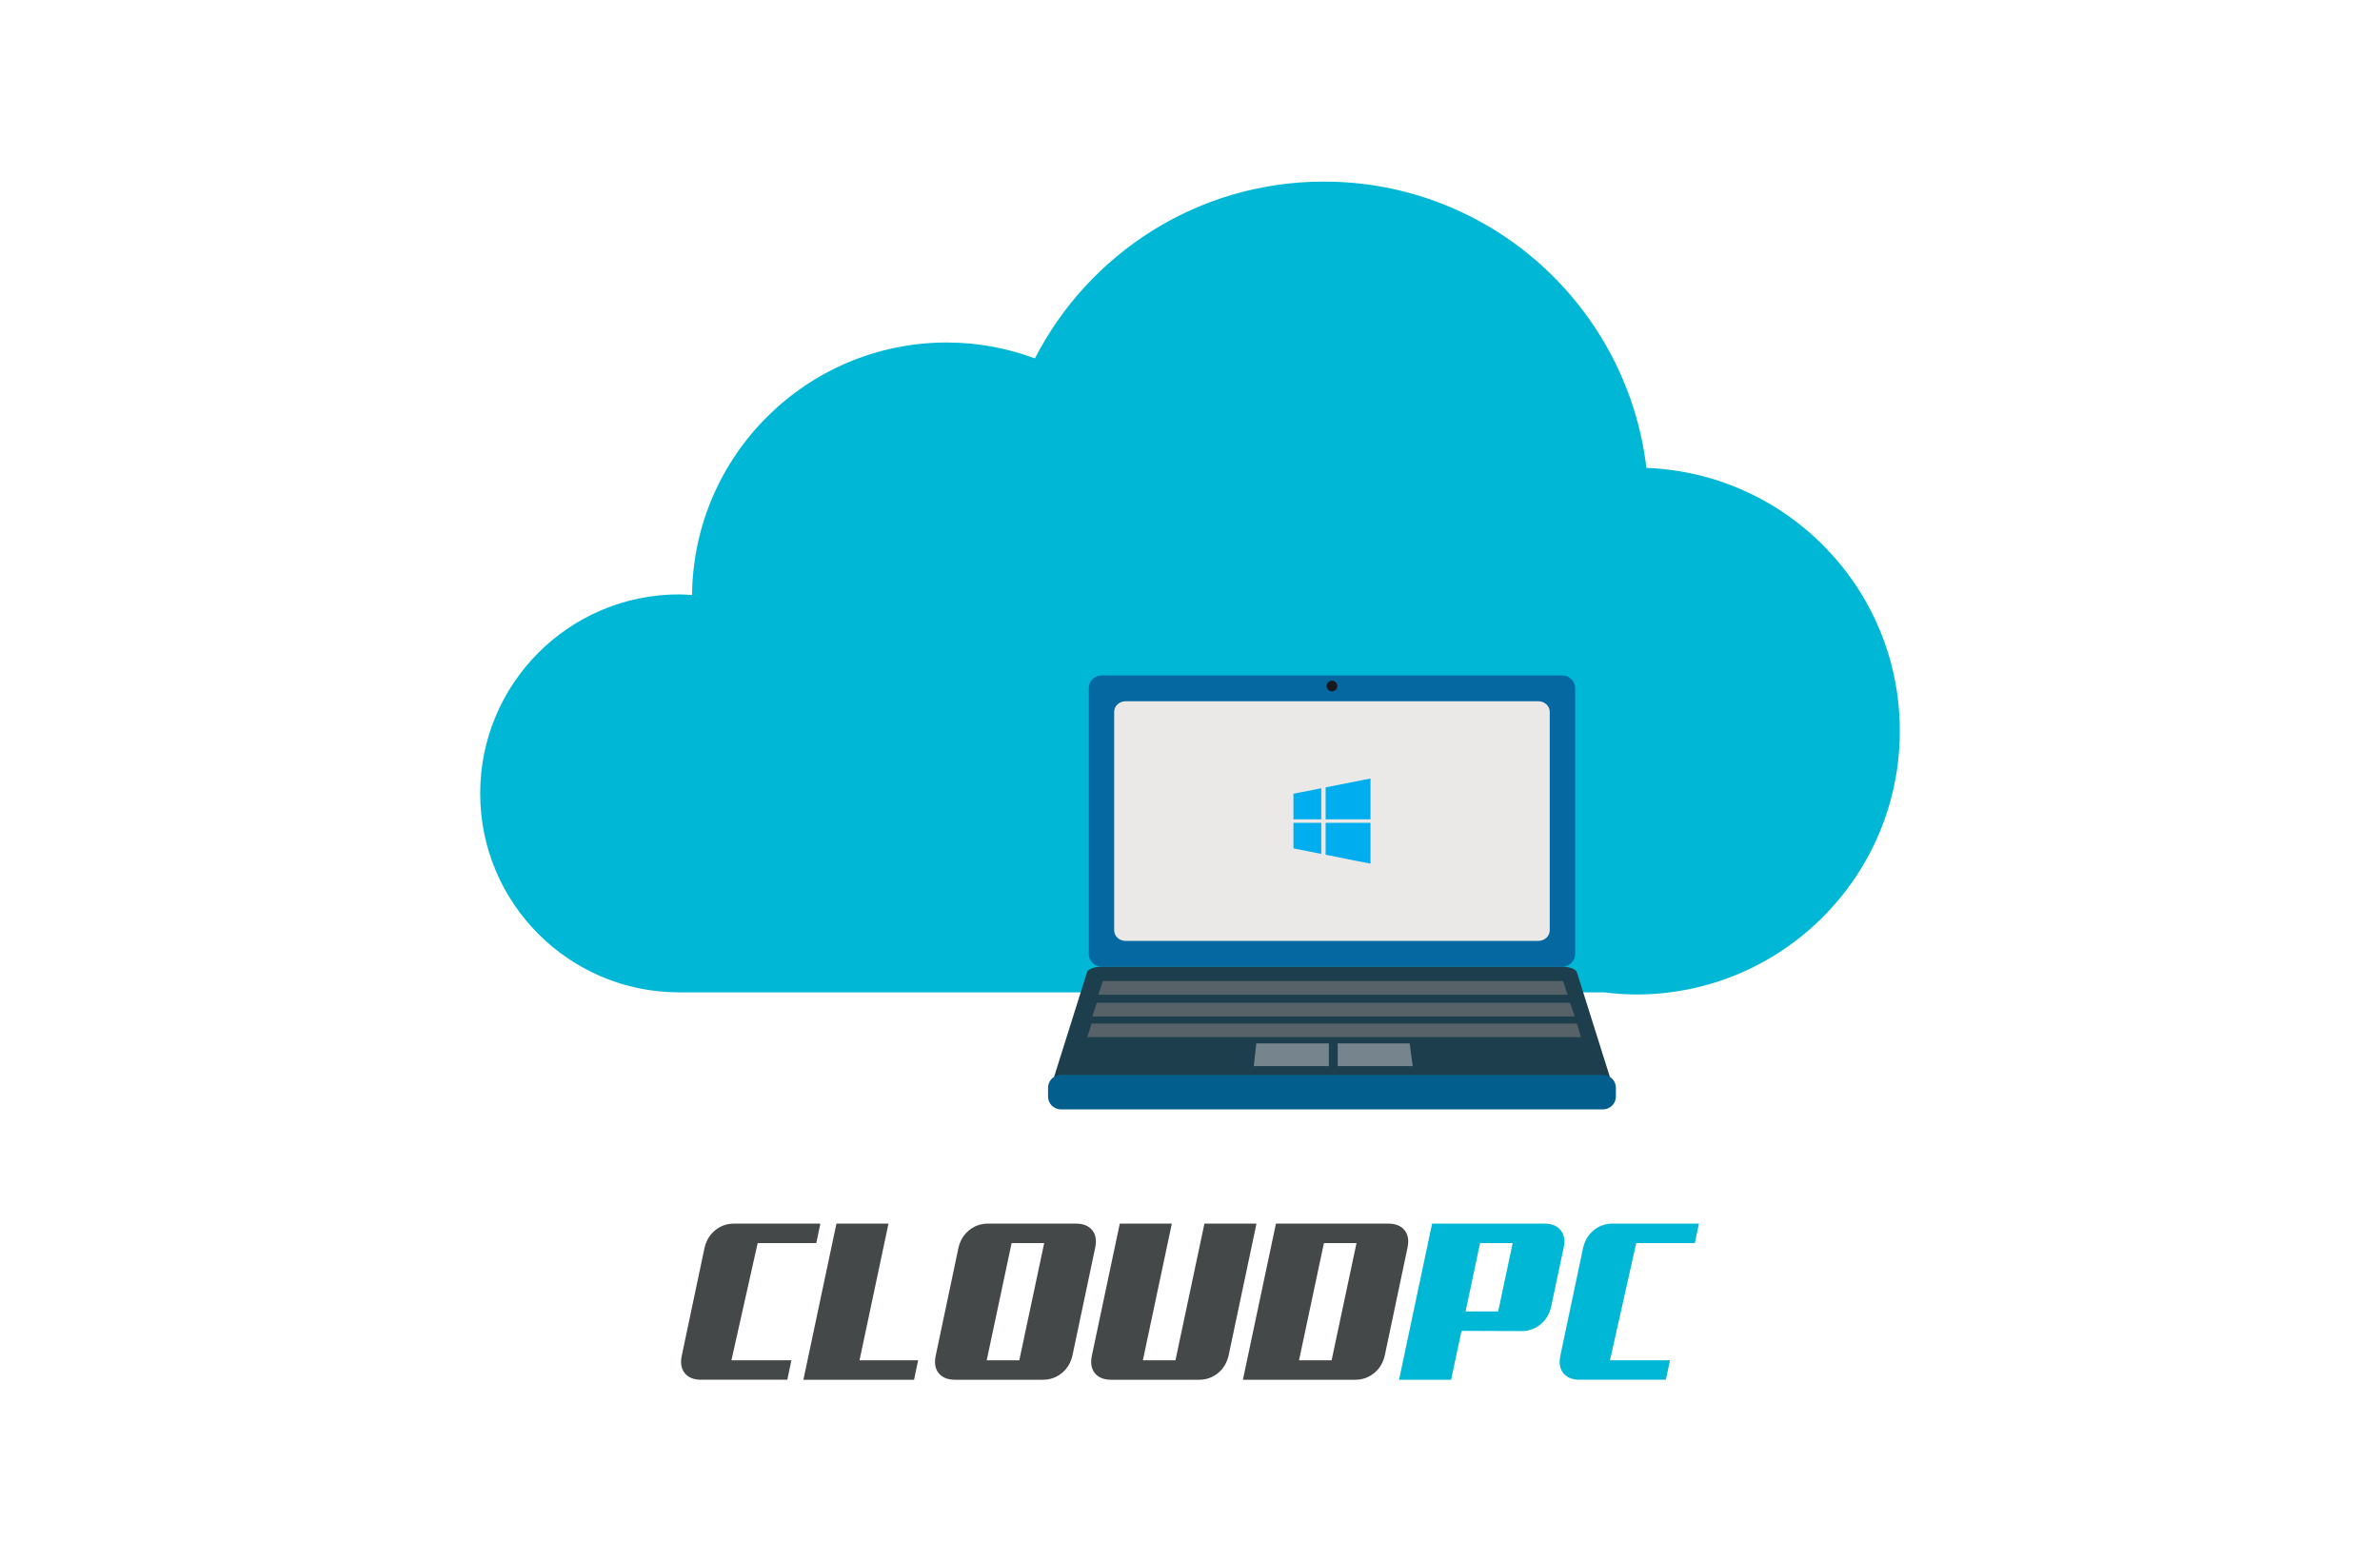 <?xml version="1.0" encoding="utf-8"?>
<!-- Generator: Adobe Illustrator 16.0.0, SVG Export Plug-In . SVG Version: 6.00 Build 0)  -->
<!DOCTYPE svg PUBLIC "-//W3C//DTD SVG 1.1//EN" "http://www.w3.org/Graphics/SVG/1.1/DTD/svg11.dtd">
<svg version="1.1" id="Layer_1" xmlns="http://www.w3.org/2000/svg" xmlns:xlink="http://www.w3.org/1999/xlink" x="0px" y="0px"
	 width="502.94px" height="330px" viewBox="0 0 502.94 330" enable-background="new 0 0 502.94 330" xml:space="preserve">
<g>
	<g>
		<rect x="221.471" y="128.618" fill="none" width="120" height="120"/>
		<g>
			<path fill="#00B8D6" d="M347.918,98.891c-4.043-34.071-32.982-60.509-68.148-60.509c-26.637,0-49.679,15.192-61.071,37.358
				c-5.797-2.132-12.034-3.354-18.568-3.354c-29.599,0-53.599,23.853-53.887,53.38c-0.902-0.058-1.799-0.139-2.714-0.139
				c-23.229,0-42.059,18.83-42.059,42.058c0,23.229,18.83,42.059,42.059,42.059h195.496c2.213,0.27,4.449,0.447,6.738,0.447
				c30.764,0,55.707-24.939,55.707-55.704C401.471,124.451,377.676,100.032,347.918,98.891z"/>
		</g>
		<g>
			<g>
				<path fill="#0568A0" d="M332.859,201.607c0,1.5-1.215,2.715-2.713,2.715h-97.353c-1.499,0-2.714-1.215-2.714-2.715V145.47
					c0-1.5,1.215-2.714,2.714-2.714h97.353c1.498,0,2.713,1.214,2.713,2.714V201.607z"/>
				<path fill="#EAE9E8" d="M327.49,196.637c0,1.232-1.088,2.234-2.43,2.234h-87.182c-1.343,0-2.431-1.002-2.431-2.234v-46.194
					c0-1.234,1.087-2.233,2.431-2.233h87.182c1.342,0,2.43,0.999,2.43,2.233V196.637z"/>
				<circle fill="#19181C" cx="281.471" cy="145" r="1.131"/>
				<path fill="#1D3F4D" d="M340.58,228.836c0.195,0.623-1.051,1.131-2.785,1.131h-112.65c-1.734,0-2.981-0.508-2.784-1.131
					l7.364-23.383c0.197-0.625,1.57-1.131,3.069-1.131h97.351c1.5,0,2.875,0.506,3.07,1.131L340.58,228.836z"/>
				<path fill="#015E8D" d="M341.471,231.766c0,1.498-1.23,2.713-2.748,2.713H224.217c-1.517,0-2.747-1.215-2.747-2.713v-1.867
					c0-1.498,1.23-2.713,2.747-2.713h114.505c1.518,0,2.748,1.215,2.748,2.713V231.766z"/>
				<polygon fill="#566268" points="233.043,207.355 232.099,210.238 331.266,210.238 330.299,207.355 				"/>
				<polygon fill="#566268" points="231.756,211.949 230.842,214.832 332.781,214.832 331.779,211.949 				"/>
				<polygon fill="#566268" points="230.661,216.336 229.762,219.219 334.059,219.219 333.25,216.336 				"/>
				<g>
					<polygon fill="#76858D" points="282.688,225.328 298.535,225.328 297.889,220.535 282.688,220.535 					"/>
					<polygon fill="#76858D" points="280.807,220.535 265.477,220.535 264.957,225.328 280.807,225.328 					"/>
				</g>
				<g>
					<polygon fill="#00AEEF" points="273.33,179.316 279.209,180.48 279.209,173.904 273.33,173.904 					"/>
					<polygon fill="#00AEEF" points="273.33,173.166 279.209,173.166 279.209,166.6 273.33,167.764 					"/>
					<polygon fill="#00AEEF" points="280.129,173.166 289.611,173.166 289.611,164.541 280.129,166.418 					"/>
					<polygon fill="#00AEEF" points="280.129,180.662 289.611,182.541 289.611,173.904 280.129,173.904 					"/>
				</g>
			</g>
		</g>
	</g>
	<g>
		<path fill="#454848" d="M148.156,291.619c-1.563,0-2.719-0.471-3.467-1.412c-0.749-0.939-0.949-2.191-0.599-3.754l4.783-22.67
			c0.351-1.561,1.1-2.813,2.247-3.754c1.148-0.939,2.487-1.41,4.018-1.41h18.222l-0.86,4.113h-12.387l-5.549,24.773h12.674
			l-0.86,4.113H148.156z"/>
		<path fill="#454848" d="M193.16,291.619h-23.387l6.982-33h11l-6.122,28.887h12.387L193.16,291.619z"/>
		<path fill="#454848" d="M226.637,286.453c-0.351,1.563-1.1,2.814-2.247,3.754c-1.148,0.941-2.487,1.412-4.018,1.412h-18.557
			c-1.563,0-2.718-0.471-3.467-1.412c-0.749-0.939-0.949-2.191-0.599-3.754l4.783-22.67c0.351-1.561,1.1-2.813,2.248-3.754
			c1.147-0.939,2.486-1.41,4.017-1.41h18.557c1.563,0,2.718,0.471,3.468,1.41c0.748,0.941,0.948,2.193,0.598,3.754L226.637,286.453z
			 M213.773,262.732l-5.261,24.773h6.887l5.261-24.773H213.773z"/>
		<path fill="#454848" d="M259.637,286.453c-0.352,1.563-1.1,2.814-2.248,3.754c-1.146,0.941-2.486,1.412-4.018,1.412h-18.556
			c-1.562,0-2.718-0.471-3.467-1.412c-0.749-0.939-0.948-2.191-0.598-3.754l5.883-27.834h11l-6.122,28.887h6.887l6.122-28.887h11
			L259.637,286.453z"/>
		<path fill="#454848" d="M292.637,286.453c-0.352,1.563-1.1,2.814-2.248,3.754c-1.148,0.941-2.488,1.412-4.018,1.412H262.65
			l6.982-33h23.721c1.563,0,2.719,0.471,3.467,1.41c0.75,0.941,0.949,2.193,0.598,3.754L292.637,286.453z M279.771,262.732
			l-5.262,24.773h6.887l5.262-24.773H279.771z"/>
		<path fill="#00B8D6" d="M327.787,276.172c-0.352,1.561-1.1,2.813-2.248,3.754c-1.146,0.939-2.486,1.41-4.018,1.41l-12.672-0.047
			l-2.201,10.33h-11l6.982-33h23.723c1.561,0,2.717,0.471,3.467,1.41c0.748,0.941,0.947,2.193,0.598,3.754L327.787,276.172z
			 M312.77,262.732l-3.061,14.443h6.887l3.061-14.443H312.77z"/>
		<path fill="#00B8D6" d="M333.813,291.619c-1.563,0-2.719-0.471-3.467-1.412c-0.748-0.939-0.949-2.191-0.598-3.754l4.783-22.67
			c0.35-1.561,1.1-2.813,2.246-3.754c1.148-0.939,2.488-1.41,4.018-1.41h18.223l-0.861,4.113H345.77l-5.549,24.773h12.674
			l-0.859,4.113H333.813z"/>
	</g>
</g>
</svg>
